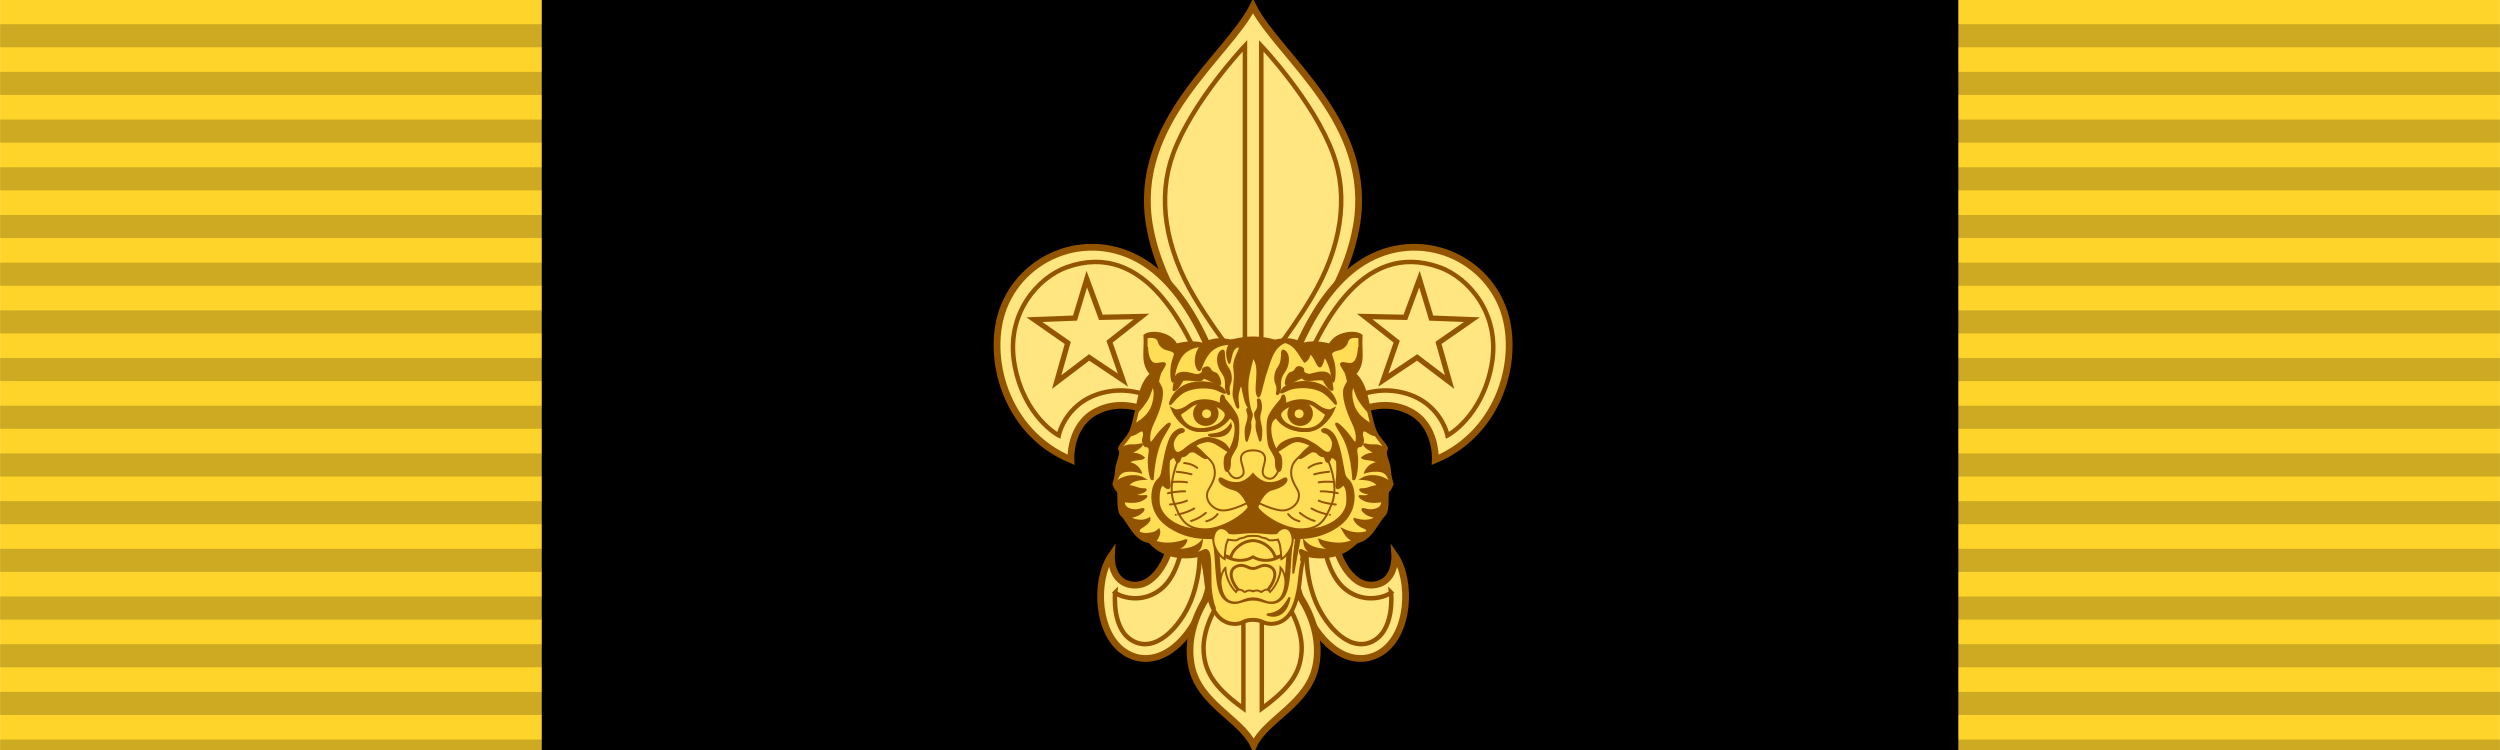 <?xml version="1.0" encoding="UTF-8" standalone="no"?>
<!-- Created with Inkscape (http://www.inkscape.org/) -->

<svg
   width="100"
   height="30"
   viewBox="0 0 26.458 7.938"
   version="1.1"
   id="svg8"
   inkscape:version="1.1.1 (3bf5ae0d25, 2021-09-20)"
   sodipodi:docname="The_Boy_Scout_Commendation_Medal_2nd_Class_(Thailand)_ribbon.svg"
   xmlns:inkscape="http://www.inkscape.org/namespaces/inkscape"
   xmlns:sodipodi="http://sodipodi.sourceforge.net/DTD/sodipodi-0.dtd"
   xmlns="http://www.w3.org/2000/svg"
   xmlns:svg="http://www.w3.org/2000/svg"
   xmlns:rdf="http://www.w3.org/1999/02/22-rdf-syntax-ns#"
   xmlns:cc="http://creativecommons.org/ns#"
   xmlns:dc="http://purl.org/dc/elements/1.1/">
  <defs
     id="defs2">
    <linearGradient
       id="linearGradient3114">
      <stop
         style="stop-color:#ffffff;stop-opacity:1"
         offset="0"
         id="stop3116" />
      <stop
         style="stop-color:#ffffff;stop-opacity:1"
         offset="0.615"
         id="stop3135" />
      <stop
         style="stop-color:#c8c8c8;stop-opacity:1"
         offset="1"
         id="stop3133" />
    </linearGradient>
    <pattern
       y="0"
       x="0"
       height="6"
       width="6"
       patternUnits="userSpaceOnUse"
       id="EMFhbasepattern" />
  </defs>
  <sodipodi:namedview
     id="base"
     pagecolor="#ffffff"
     bordercolor="#666666"
     borderopacity="1.0"
     inkscape:pageopacity="0.0"
     inkscape:pageshadow="2"
     inkscape:zoom="10.44"
     inkscape:cx="50"
     inkscape:cy="15.181992"
     inkscape:document-units="mm"
     inkscape:current-layer="g7401"
     showgrid="false"
     fit-margin-top="0"
     fit-margin-left="0"
     fit-margin-right="0"
     fit-margin-bottom="0"
     inkscape:window-width="1920"
     inkscape:window-height="1001"
     inkscape:window-x="-9"
     inkscape:window-y="-9"
     inkscape:window-maximized="1"
     units="px"
     inkscape:pagecheckerboard="0" />
  <g
     inkscape:label="Layer 1"
     inkscape:groupmode="layer"
     id="layer1"
     transform="translate(0,-289.062)">
    <rect
       style="opacity:1;fill:#ffd42a;fill-opacity:1;stroke:none;stroke-width:0.378;stroke-miterlimit:4;stroke-dasharray:none;stroke-opacity:1"
       id="rect815"
       width="26.458"
       height="7.938"
       x="0"
       y="289.062" />
    <rect
       style="opacity:1;fill:#000000;fill-opacity:1;stroke:none;stroke-width:0.284;stroke-miterlimit:4;stroke-dasharray:none;stroke-opacity:1"
       id="rect815-9-4"
       width="14.993"
       height="7.938"
       x="5.733"
       y="289.062" />
    <g
       style="display:inline"
       id="layer4"
       transform="matrix(0.265,0,0,0.265,1.839,286.204)">
      <g
         transform="translate(-0.064,-7.5)"
         id="g7112" />
    </g>
    <g
       id="g5929"
       transform="matrix(0.265,0,0,0.265,9.6911621e-7,289.184)"
       style="opacity:0.5">
      <path
         inkscape:connector-curvature="0"
         d="M 0,2.871 H 100"
         style="fill:none;fill-opacity:0.196;fill-rule:evenodd;stroke:#000000;stroke-width:0.922;stroke-linecap:butt;stroke-linejoin:miter;stroke-miterlimit:4;stroke-dasharray:none;stroke-opacity:0.392"
         id="path1327" />
      <path
         inkscape:connector-curvature="0"
         d="M 0,29.539 H 100"
         style="fill:none;fill-opacity:0.196;fill-rule:evenodd;stroke:#000000;stroke-width:0.922;stroke-linecap:butt;stroke-linejoin:miter;stroke-miterlimit:4;stroke-dasharray:none;stroke-opacity:0.392"
         id="path1329" />
      <path
         inkscape:connector-curvature="0"
         d="M 0,4.776 H 100"
         style="fill:none;fill-opacity:0.196;fill-rule:evenodd;stroke:#000000;stroke-width:0.922;stroke-linecap:butt;stroke-linejoin:miter;stroke-miterlimit:4;stroke-dasharray:none;stroke-opacity:0.392"
         id="path1331" />
      <path
         inkscape:connector-curvature="0"
         d="M 0,6.681 H 100"
         style="fill:none;fill-opacity:0.196;fill-rule:evenodd;stroke:#000000;stroke-width:0.922;stroke-linecap:butt;stroke-linejoin:miter;stroke-miterlimit:4;stroke-dasharray:none;stroke-opacity:0.392"
         id="path1333" />
      <path
         inkscape:connector-curvature="0"
         d="M 0,8.586 H 100"
         style="fill:none;fill-opacity:0.196;fill-rule:evenodd;stroke:#000000;stroke-width:0.922;stroke-linecap:butt;stroke-linejoin:miter;stroke-miterlimit:4;stroke-dasharray:none;stroke-opacity:0.392"
         id="path1335" />
      <path
         inkscape:connector-curvature="0"
         d="M 0,10.491 H 100"
         style="fill:none;fill-opacity:0.196;fill-rule:evenodd;stroke:#000000;stroke-width:0.922;stroke-linecap:butt;stroke-linejoin:miter;stroke-miterlimit:4;stroke-dasharray:none;stroke-opacity:0.392"
         id="path1337" />
      <path
         inkscape:connector-curvature="0"
         d="M 0,12.396 H 100"
         style="fill:none;fill-opacity:0.196;fill-rule:evenodd;stroke:#000000;stroke-width:0.922;stroke-linecap:butt;stroke-linejoin:miter;stroke-miterlimit:4;stroke-dasharray:none;stroke-opacity:0.392"
         id="path1339" />
      <path
         inkscape:connector-curvature="0"
         d="M 0,14.3 H 100"
         style="fill:none;fill-opacity:0.196;fill-rule:evenodd;stroke:#000000;stroke-width:0.922;stroke-linecap:butt;stroke-linejoin:miter;stroke-miterlimit:4;stroke-dasharray:none;stroke-opacity:0.392"
         id="path1341" />
      <path
         inkscape:connector-curvature="0"
         d="M 0,16.205 H 100"
         style="fill:none;fill-opacity:0.196;fill-rule:evenodd;stroke:#000000;stroke-width:0.922;stroke-linecap:butt;stroke-linejoin:miter;stroke-miterlimit:4;stroke-dasharray:none;stroke-opacity:0.392"
         id="path1343" />
      <path
         inkscape:connector-curvature="0"
         d="M 0,18.11 H 100"
         style="fill:none;fill-opacity:0.196;fill-rule:evenodd;stroke:#000000;stroke-width:0.922;stroke-linecap:butt;stroke-linejoin:miter;stroke-miterlimit:4;stroke-dasharray:none;stroke-opacity:0.392"
         id="path1345" />
      <path
         inkscape:connector-curvature="0"
         d="M 0,20.015 H 100"
         style="fill:none;fill-opacity:0.196;fill-rule:evenodd;stroke:#000000;stroke-width:0.922;stroke-linecap:butt;stroke-linejoin:miter;stroke-miterlimit:4;stroke-dasharray:none;stroke-opacity:0.392"
         id="path1347" />
      <path
         inkscape:connector-curvature="0"
         d="M 0,21.92 H 100"
         style="fill:none;fill-opacity:0.196;fill-rule:evenodd;stroke:#000000;stroke-width:0.922;stroke-linecap:butt;stroke-linejoin:miter;stroke-miterlimit:4;stroke-dasharray:none;stroke-opacity:0.392"
         id="path1349" />
      <path
         inkscape:connector-curvature="0"
         d="M 0,23.825 H 100"
         style="fill:none;fill-opacity:0.196;fill-rule:evenodd;stroke:#000000;stroke-width:0.922;stroke-linecap:butt;stroke-linejoin:miter;stroke-miterlimit:4;stroke-dasharray:none;stroke-opacity:0.392"
         id="path1351" />
      <path
         inkscape:connector-curvature="0"
         d="M 0,25.73 H 100"
         style="fill:none;fill-opacity:0.196;fill-rule:evenodd;stroke:#000000;stroke-width:0.922;stroke-linecap:butt;stroke-linejoin:miter;stroke-miterlimit:4;stroke-dasharray:none;stroke-opacity:0.392"
         id="path1353" />
      <path
         inkscape:connector-curvature="0"
         d="M 0,27.634 H 100"
         style="fill:none;fill-opacity:0.196;fill-rule:evenodd;stroke:#000000;stroke-width:0.922;stroke-linecap:butt;stroke-linejoin:miter;stroke-miterlimit:4;stroke-dasharray:none;stroke-opacity:0.392"
         id="path1355" />
      <path
         inkscape:connector-curvature="0"
         d="M 0,0.967 H 100"
         style="fill:none;fill-opacity:0.196;fill-rule:evenodd;stroke:#000000;stroke-width:0.922;stroke-linecap:butt;stroke-linejoin:miter;stroke-miterlimit:4;stroke-dasharray:none;stroke-opacity:0.392"
         id="path1331-1" />
    </g>
    <g
       id="g7401"
       transform="matrix(0.017,0,0,0.017,4.027,288.472)">
      <g
         transform="matrix(4.686,0,0,4.686,119.318,-305.714)"
         style="display:inline;stroke:#935400;stroke-opacity:1;fill:#ffe680"
         id="g3561">
        <g
           id="g3527"
           style="stroke:#935400;stroke-opacity:1;fill:#ffe680">
          <g
             id="g874"
             transform="translate(-2.3732507e-7,0.57)"
             style="stroke:#935400;stroke-opacity:1;fill:#ffe680">
            <path
               inkscape:connector-curvature="0"
               id="path832"
               d="m 90.449,72.909 c -3.34,6.64 -16.207,15.448 -13.721,29.288 1.662,9.249 8.196,16.511 13.721,24.243 5.525,-7.732 12.06,-14.994 13.721,-24.243 C 106.656,88.357 93.789,79.548 90.449,72.909 Z"
               style="fill:#ffe680;fill-opacity:1;stroke:#935400;stroke-width:0.9;stroke-linecap:butt;stroke-linejoin:miter;stroke-miterlimit:4;stroke-dasharray:none;stroke-opacity:1" />
            <path
               sodipodi:nodetypes="ccssc"
               inkscape:connector-curvature="0"
               id="path25"
               d="m 89.379,120.987 2e-6,-42.825 c 0,0 -6.953,7.322 -9.537,14.336 -2.126,5.771 -1.093,12.512 2.83,19.074 3.289,5.501 6.707,9.414 6.707,9.414 z"
               style="fill:#ffe680;stroke:#935400;stroke-width:0.6;stroke-linecap:butt;stroke-linejoin:miter;stroke-miterlimit:4;stroke-dasharray:none;stroke-opacity:1" />
            <path
               sodipodi:nodetypes="ccssc"
               inkscape:connector-curvature="0"
               id="path25-0"
               d="m 91.549,120.987 -2e-6,-42.825 c 0,0 6.953,7.322 9.537,14.336 2.126,5.771 1.093,12.512 -2.83,19.074 -3.289,5.501 -6.707,9.414 -6.707,9.414 z"
               style="fill:#ffe680;stroke:#935400;stroke-width:0.6;stroke-linecap:butt;stroke-linejoin:miter;stroke-miterlimit:4;stroke-dasharray:none;stroke-opacity:1" />
          </g>
          <g
             id="g893"
             transform="translate(81.676,0.426)"
             style="stroke:#935400;stroke-opacity:1;fill:#ffe680">
            <path
               sodipodi:nodetypes="csscscc"
               inkscape:connector-curvature="0"
               id="path887"
               d="m 6.073,128.603 c 0,0 -2.666,-14.315 -10.442,-20.536 -7.354,-5.884 -17.068,-2.525 -19.984,4.996 -2.445,6.308 0.085,16.548 8.933,20.239 0,0 -0.249,-4.587 3.394,-6.439 5.134,-2.61 10.529,2.001 11.66,3.22 1.131,1.218 6.439,-1.479 6.439,-1.479 z"
               style="fill:#ffe680;fill-opacity:1;stroke:#935400;stroke-width:0.9;stroke-linecap:butt;stroke-linejoin:miter;stroke-miterlimit:4;stroke-dasharray:none;stroke-opacity:1" />
            <path
               sodipodi:nodetypes="cscsscc"
               inkscape:connector-curvature="0"
               id="path889"
               d="m 0.615,128.593 c 0,0 -4.891,-5.367 -10.952,-4.369 -5.729,0.944 -6.707,5.845 -6.707,5.845 0,0 -4.539,-2.385 -5.845,-9.291 -1.292,-6.83 3.1,-11.685 6.891,-13.044 10.353,-3.712 16.565,7.643 20.305,19.689 z"
               style="fill:#ffe680;stroke:#935400;stroke-width:0.6;stroke-linecap:butt;stroke-linejoin:miter;stroke-miterlimit:4;stroke-dasharray:none;stroke-opacity:1" />
          </g>
          <g
             id="g893-1"
             transform="matrix(-1,0,0,1,99.252,0.426)"
             style="stroke:#935400;stroke-opacity:1;fill:#ffe680">
            <path
               sodipodi:nodetypes="csscscc"
               inkscape:connector-curvature="0"
               id="path887-9"
               d="m 6.073,128.603 c 0,0 -2.666,-14.315 -10.442,-20.536 -7.354,-5.884 -17.068,-2.525 -19.984,4.996 -2.445,6.308 0.085,16.548 8.933,20.239 0,0 -0.249,-4.587 3.394,-6.439 5.134,-2.61 10.529,2.001 11.66,3.22 1.131,1.218 6.439,-1.479 6.439,-1.479 z"
               style="fill:#ffe680;fill-opacity:1;stroke:#935400;stroke-width:0.9;stroke-linecap:butt;stroke-linejoin:miter;stroke-miterlimit:4;stroke-dasharray:none;stroke-opacity:1" />
            <path
               sodipodi:nodetypes="cscsscc"
               inkscape:connector-curvature="0"
               id="path889-4"
               d="m 0.615,128.593 c 0,0 -4.891,-5.367 -10.952,-4.369 -5.729,0.944 -6.707,5.845 -6.707,5.845 0,0 -4.539,-2.385 -5.845,-9.291 -1.292,-6.83 3.1,-11.685 6.891,-13.044 10.353,-3.712 16.565,7.643 20.305,19.689 z"
               style="fill:#ffe680;stroke:#935400;stroke-width:0.6;stroke-linecap:butt;stroke-linejoin:miter;stroke-miterlimit:4;stroke-dasharray:none;stroke-opacity:1" />
          </g>
          <g
             transform="matrix(-1,0,0,1,180.928,-2.8536e-4)"
             id="g957-7"
             style="stroke:#935400;stroke-opacity:1;fill:#ffe680">
            <path
               sodipodi:nodetypes="csscssc"
               inkscape:connector-curvature="0"
               id="path951-8"
               d="m 84.797,143.547 c 0,0 1.17,4.385 -1.092,9.824 -2.262,5.439 -6.436,8.108 -9.999,6.093 -4.085,-2.31 -4.357,-9.726 -2.066,-13.027 0,0 -0.243,3.724 2.933,3.941 3.176,0.218 4.982,-4.402 5.113,-6.316 0.131,-1.914 5.112,-0.515 5.112,-0.515 z"
               style="fill:#ffe680;fill-opacity:1;stroke:#935400;stroke-width:0.9;stroke-linecap:butt;stroke-linejoin:miter;stroke-miterlimit:4;stroke-dasharray:none;stroke-opacity:1" />
            <path
               sodipodi:nodetypes="cssccsc"
               inkscape:connector-curvature="0"
               id="path953-4"
               d="m 72.136,151.379 c 0,0 -0.566,5.177 2.654,6.57 3.22,1.392 6.51,-2.761 7.657,-6.135 1.436,-4.22 0.783,-7.744 0.783,-7.744 l -2.045,0.174 c 0,0 -0.435,4.742 -3.046,6.744 -2.61,2.001 -5.482,0.87 -6.004,0.392 z"
               style="fill:#ffe680;stroke:#935400;stroke-width:0.6;stroke-linecap:butt;stroke-linejoin:miter;stroke-miterlimit:4;stroke-dasharray:none;stroke-opacity:1" />
          </g>
          <g
             id="g957"
             style="stroke:#935400;stroke-opacity:1;fill:#ffe680">
            <path
               sodipodi:nodetypes="csscssc"
               inkscape:connector-curvature="0"
               id="path951"
               d="m 84.797,143.547 c 0,0 1.17,4.385 -1.092,9.824 -2.262,5.439 -6.436,8.108 -9.999,6.093 -4.085,-2.31 -4.357,-9.726 -2.066,-13.027 0,0 -0.243,3.724 2.933,3.941 3.176,0.218 4.982,-4.402 5.113,-6.316 0.131,-1.914 5.112,-0.515 5.112,-0.515 z"
               style="fill:#ffe680;fill-opacity:1;stroke:#935400;stroke-width:0.9;stroke-linecap:butt;stroke-linejoin:miter;stroke-miterlimit:4;stroke-dasharray:none;stroke-opacity:1" />
            <path
               sodipodi:nodetypes="cssccsc"
               inkscape:connector-curvature="0"
               id="path953"
               d="m 72.136,151.379 c 0,0 -0.566,5.177 2.654,6.57 3.22,1.392 6.51,-2.761 7.657,-6.135 1.436,-4.22 0.783,-7.744 0.783,-7.744 l -2.045,0.174 c 0,0 -0.435,4.742 -3.046,6.744 -2.61,2.001 -5.482,0.87 -6.004,0.392 z"
               style="fill:#ffe680;stroke:#935400;stroke-width:0.6;stroke-linecap:butt;stroke-linejoin:miter;stroke-miterlimit:4;stroke-dasharray:none;stroke-opacity:1" />
          </g>
          <g
             id="g949"
             transform="matrix(0.972,0,0,1.001,2.482,-0.302)"
             style="stroke:#935400;stroke-opacity:1;fill:#ffe680">
            <path
               id="path897"
               transform="scale(0.265)"
               d="m 341.854,552.066 c -22.699,12.873 -36.195,35.945 -32.094,56.279 3.88,19.237 25.806,26.749 32.094,39.998 6.288,-13.25 28.212,-20.761 32.092,-39.998 4.101,-20.335 -9.393,-43.407 -32.092,-56.279 z"
               style="fill:#ffe680;fill-opacity:1;stroke:#935400;stroke-width:3.449;stroke-linecap:butt;stroke-linejoin:miter;stroke-miterlimit:4;stroke-dasharray:none;stroke-opacity:1"
               inkscape:connector-curvature="0" />
            <path
               sodipodi:nodetypes="ccsc"
               inkscape:connector-curvature="0"
               id="path901"
               d="m 89.192,149.073 10e-7,17.838 c -4.343,-3.038 -5.279,-5.139 -5.44,-7.625 -0.197,-3.041 1.916,-7.289 5.44,-10.213 z"
               style="fill:#ffe680;stroke:#935400;stroke-width:0.608;stroke-linecap:butt;stroke-linejoin:miter;stroke-miterlimit:4;stroke-dasharray:none;stroke-opacity:1" />
            <path
               sodipodi:nodetypes="ccsc"
               inkscape:connector-curvature="0"
               id="path901-7"
               d="m 91.706,149.073 -10e-7,17.838 c 4.343,-3.038 5.279,-5.139 5.44,-7.625 0.197,-3.041 -1.916,-7.289 -5.44,-10.213 z"
               style="fill:#ffe680;stroke:#935400;stroke-width:0.608;stroke-linecap:butt;stroke-linejoin:miter;stroke-miterlimit:4;stroke-dasharray:none;stroke-opacity:1" />
          </g>
        </g>
        <g
           id="g3535"
           style="stroke:#935400;stroke-opacity:1;fill:#ffe680">
          <path
             sodipodi:type="star"
             style="opacity:1;vector-effect:none;fill:#ffe680;fill-opacity:1;stroke:#935400;stroke-width:0.817;stroke-linecap:round;stroke-linejoin:miter;stroke-miterlimit:4;stroke-dasharray:none;stroke-dashoffset:0;stroke-opacity:1"
             id="path895"
             sodipodi:sides="5"
             sodipodi:cx="69.43885"
             sodipodi:cy="117.83385"
             sodipodi:r1="8.7406797"
             sodipodi:r2="3.4088652"
             sodipodi:arg1="-0.17005862"
             sodipodi:arg2="0.45825991"
             inkscape:flatsided="false"
             inkscape:rounded="0"
             inkscape:randomized="0"
             inkscape:transform-center-x="0.33574891"
             inkscape:transform-center-y="-0.080392674"
             transform="matrix(0.844,-0.148,0.148,0.844,-7.461,28.044)"
             d="m 78.053,116.355 -5.557,2.987 1.012,6.228 -4.558,-4.362 -5.61,2.887 2.74,-5.683 -4.479,-4.444 6.252,0.85 2.842,-5.633 1.124,6.209 z" />
          <path
             sodipodi:type="star"
             style="opacity:1;vector-effect:none;fill:#ffe680;fill-opacity:1;stroke:#935400;stroke-width:0.817;stroke-linecap:round;stroke-linejoin:miter;stroke-miterlimit:4;stroke-dasharray:none;stroke-dashoffset:0;stroke-opacity:1"
             id="path895-4"
             sodipodi:sides="5"
             sodipodi:cx="69.43885"
             sodipodi:cy="117.83385"
             sodipodi:r1="8.7406797"
             sodipodi:r2="3.4088652"
             sodipodi:arg1="-0.17005862"
             sodipodi:arg2="0.45825991"
             inkscape:flatsided="false"
             inkscape:rounded="0"
             inkscape:randomized="0"
             inkscape:transform-center-x="-0.33575205"
             inkscape:transform-center-y="-0.080392674"
             transform="matrix(-0.844,-0.148,-0.148,0.844,188.39,28.044)"
             d="m 78.053,116.355 -5.557,2.987 1.012,6.228 -4.558,-4.362 -5.61,2.887 2.74,-5.683 -4.479,-4.444 6.252,0.85 2.842,-5.633 1.124,6.209 z" />
        </g>
      </g>
      <g
         transform="matrix(4.686,0,0,4.686,119.318,-305.714)"
         style="display:inline;stroke:#935400;stroke-opacity:1;fill:#ffdd55"
         id="g6865">
        <path
           sodipodi:nodetypes="sccssscscccsssscccscsssccccccccs"
           d="m 77.308,116.989 c -0.475,-0.001 -0.891,0.096 -1.145,0.275 0.133,2.098 -0.48,3.655 0.899,5.083 -1.833,1.511 -1.73,4.618 -2.695,7.397 -0.45,1.295 -1.887,2.269 -1.527,2.678 0.359,0.408 -0.449,1.906 -0.449,2.678 0,0.771 -0.359,1.861 -0.359,1.861 0,0 0.269,0.68 0.539,0.862 0.27,0.182 -0.089,2.405 0.45,3.131 0.97,0.812 1.782,3.428 3.728,3.585 1.509,1.808 4.153,2.441 6.783,1.77 0.839,1.982 0.432,4.171 1.411,6.748 1.067,2.81 3.367,2.688 4.153,2.248 0.724,-0.405 1.906,-0.415 2.707,0 0.799,0.414 3.086,0.562 4.153,-2.248 0.979,-2.577 0.572,-4.766 1.411,-6.748 2.63,0.671 5.274,0.038 6.783,-1.77 1.946,-0.157 2.759,-2.773 3.728,-3.585 0.539,-0.726 0.18,-2.95 0.449,-3.131 0.27,-0.182 0.539,-0.862 0.539,-0.862 0,0 -0.359,-1.09 -0.359,-1.861 0,-0.771 -0.809,-2.269 -0.449,-2.678 0.359,-0.408 -1.078,-1.383 -1.527,-2.678 -0.966,-2.779 -0.862,-5.886 -2.695,-7.397 1.379,-1.428 0.765,-2.984 0.898,-5.083 -0.814,-0.574 -3.283,-0.302 -4.043,1.316 0,0 -1.925,-0.619 -3.539,-0.13 -1.581,-0.733 -2.298,-0.697 -3.81,-0.423 -2.031,-0.55 -3.642,-0.55 -5.786,0 -1.512,-0.274 -2.229,-0.309 -3.811,0.423 -1.614,-0.489 -3.538,0.13 -3.538,0.13 -0.522,-1.112 -1.853,-1.588 -2.898,-1.591 z"
           style="display:inline;fill:#ffdd55;fill-opacity:1;stroke:#935400;stroke-width:0.527;stroke-linecap:butt;stroke-linejoin:miter;stroke-miterlimit:4;stroke-dasharray:none;stroke-opacity:1"
           id="path16614-4" />
        <path
           d="m 90.448,143.41 -3.122,0.068 c 0,0 -1.6,-0.1 -1.915,0.763 0.535,2.97 0.159,6.578 1.34,7.764 1.182,1.185 2.299,0.038 3.696,0.087 1.397,-0.049 2.514,1.099 3.696,-0.087 1.182,-1.185 0.806,-4.794 1.341,-7.764 -0.314,-0.862 -1.915,-0.763 -1.915,-0.763 z"
           style="display:inline;fill:#ffdd55;fill-opacity:1;stroke:#935400;stroke-width:0.696;stroke-linecap:butt;stroke-linejoin:miter;stroke-miterlimit:4;stroke-dasharray:none;stroke-opacity:1"
           id="path17488-9" />
        <path
           sodipodi:nodetypes="sssssccsss"
           d="m 92.056,147.758 c -0.699,-0.008 -1.014,0.417 -1.608,0.417 -0.594,0 -0.909,-0.425 -1.608,-0.417 -0.161,0.002 -0.342,0.036 -0.548,0.121 -1.101,0.454 -0.876,1.747 0.023,2.927 0.898,1.179 2.131,0.414 2.133,0.413 h 5.24e-4 c 0.002,0.001 1.236,0.766 2.134,-0.413 0.898,-1.18 1.123,-2.473 0.023,-2.927 -0.206,-0.085 -0.387,-0.12 -0.548,-0.122 z"
           style="display:inline;fill:#ffdd55;fill-opacity:1;stroke:#935400;stroke-width:0.395;stroke-linecap:butt;stroke-linejoin:miter;stroke-miterlimit:4;stroke-dasharray:none;stroke-opacity:1"
           id="path17490-0" />
        <path
           sodipodi:nodetypes="cssscsccsscssccscsssc"
           d="m 90.449,132.486 c 0,0 -1.384,-0.083 -1.58,0.877 -0.196,0.959 0.992,2.163 -0.187,2.725 -1.179,0.562 -1.843,-1.369 -1.843,-1.865 0,-0.496 0.491,-1.555 0.491,-1.555 0,0 -0.818,-0.86 -1.637,-1.224 -0.818,-0.364 -1.768,-0.529 -3.3,0.621 -1.14,0.687 -0.53,1.628 -0.53,1.628 0,0 3.601,0.496 2.292,2.117 -1.31,1.621 -0.818,4.498 0.818,4.928 1.637,0.43 5.476,-0.364 5.476,-0.364 0,0 3.839,0.794 5.476,0.364 1.637,-0.43 2.128,-3.308 0.818,-4.928 -1.31,-1.621 2.292,-2.117 2.292,-2.117 0,0 0.61,-0.942 -0.53,-1.628 -1.533,-1.15 -2.482,-0.985 -3.3,-0.621 -0.818,0.364 -1.637,1.224 -1.637,1.224 0,0 0.491,1.058 0.491,1.555 0,0.496 -0.595,2.498 -1.774,1.935 -1.179,-0.562 -0.06,-1.836 -0.256,-2.795 -0.196,-0.959 -1.579,-0.877 -1.579,-0.877 z"
           style="display:inline;fill:#ffdd55;fill-opacity:1;stroke:#935400;stroke-width:0.263px;stroke-linecap:butt;stroke-linejoin:miter;stroke-opacity:1"
           id="path18244-4" />
        <path
           d="m 82.392,132.065 c 0,0 -0.434,0.635 -1.348,0.768 -0.914,0.134 -1.571,0.165 -1.801,0.331 -0.229,0.165 -0.458,2.778 -0.818,3.076 -0.36,0.298 -1.211,1.621 -0.917,3.605 0.295,1.985 3.102,3.446 5.556,3.703 2.454,0.257 5.88,-1.076 6.644,-1.988 0.764,-0.912 0.74,-2.479 0.74,-2.479 0,0 -3.032,1.708 -4.421,1.333 -1.389,-0.374 -2.06,-1.708 -1.481,-2.713 0.579,-1.006 1.088,-1.871 0.695,-3.134 -0.394,-1.263 -2.848,-2.502 -2.848,-2.502 z m 8.056,7.016 c 0,0 -0.024,1.567 0.74,2.479 0.764,0.912 4.19,2.245 6.644,1.988 2.454,-0.257 5.261,-1.718 5.556,-3.703 0.295,-1.985 -0.557,-3.308 -0.917,-3.605 -0.36,-0.298 -0.589,-2.911 -0.818,-3.076 -0.229,-0.165 -0.886,-0.197 -1.801,-0.331 -0.914,-0.134 -1.349,-0.768 -1.349,-0.768 0,0 -2.454,1.239 -2.847,2.502 -0.394,1.263 0.116,2.128 0.695,3.134 0.579,1.006 -0.093,2.339 -1.482,2.713 -1.389,0.374 -4.421,-1.333 -4.421,-1.333 z"
           style="display:inline;fill:#ffdd55;fill-opacity:1;stroke:#935400;stroke-width:0.263px;stroke-linecap:butt;stroke-linejoin:miter;stroke-opacity:1"
           id="path18225-0" />
        <path
           sodipodi:nodetypes="scscscs"
           d="m 90.448,144.475 c -1.248,0 -2.652,0.991 -2.956,2.245 0,0 -0.968,-0.331 -0.839,-0.249 1.116,0.711 2.582,0.898 3.795,0.164 1.212,0.733 2.679,0.547 3.795,-0.164 0.129,-0.082 -0.839,0.249 -0.839,0.249 -0.304,-1.254 -1.708,-2.245 -2.956,-2.245 z"
           style="display:inline;fill:#ffdd55;fill-opacity:1;stroke:#935400;stroke-width:0.395;stroke-linecap:butt;stroke-linejoin:miter;stroke-miterlimit:4;stroke-dasharray:none;stroke-opacity:1"
           id="path17509-6" />
        <path
           id="path5970-5"
           style="display:inline;fill:#ffdd55;stroke:#935400;stroke-width:0.255px;stroke-linecap:butt;stroke-linejoin:miter;stroke-opacity:1"
           d="m 86.783,148.068 c 0,0 -0.793,0.884 -0.625,2.295 0.168,1.411 0.764,2.268 1.741,2.337 0.977,0.068 1.401,-0.558 2.55,-0.558 1.149,0 1.573,0.626 2.55,0.558 0.977,-0.068 1.573,-0.925 1.741,-2.337 0.168,-1.411 -0.625,-2.295 -0.625,-2.295 0.02,1.161 -0.697,2.544 -1.397,3.225 -0.303,-0.547 -0.782,-0.254 -1.173,0.012 -0.433,-0.268 -0.706,-0.258 -1.096,-0.085 -0.39,-0.173 -0.663,-0.182 -1.096,0.085 -0.391,-0.266 -0.87,-0.559 -1.172,-0.012 -0.699,-0.681 -1.417,-2.064 -1.397,-3.225 z"
           sodipodi:nodetypes="csssssccccccc" />
        <g
           id="g5187"
           transform="matrix(1.004,0,0,1,-0.302,0)"
           style="stroke:#935400;stroke-opacity:1;fill:#ffdd55">
          <path
             sodipodi:nodetypes="csscsccscc"
             id="path5108"
             d="m 80.635,133.418 c 0,0 -1.707,3.531 -0.678,6.104 1.029,2.572 1.729,3.491 4.63,3.488 2.749,-0.003 -2.361,0.722 -2.361,0.722 0,0 -3.531,-1.052 -4.443,-3.391 -0.912,-2.339 0.842,-3.859 0.842,-3.859 l 0.514,-3.204 c 0,0 0.444,-0.444 0.655,-0.281 0.21,0.164 0.842,0.421 0.842,0.421 z"
             style="fill:#ffdd55;fill-opacity:1;stroke:#935400;stroke-width:0.265px;stroke-linecap:butt;stroke-linejoin:miter;stroke-opacity:1" />
          <path
             style="display:inline;fill:#ffdd55;fill-opacity:1;stroke:#935400;stroke-width:0.265px;stroke-linecap:butt;stroke-linejoin:miter;stroke-opacity:1"
             d="m 100.159,133.418 c 0,0 1.707,3.531 0.678,6.104 -1.029,2.572 -1.729,3.491 -4.63,3.488 -2.749,-0.003 2.361,0.722 2.361,0.722 0,0 3.531,-1.052 4.443,-3.391 0.912,-2.339 -0.842,-3.859 -0.842,-3.859 l -0.514,-3.204 c 0,0 -0.444,-0.444 -0.655,-0.281 -0.21,0.164 -0.842,0.421 -0.842,0.421 z"
             id="path5108-4"
             sodipodi:nodetypes="csscsccscc" />
        </g>
        <path
           d="m 80.959,129.646 c -0.229,-0.005 -0.574,0.12 -1.005,0.527 -0.985,0.931 -1.397,4.461 -1.62,5.391 -0.222,0.931 -0.704,0.648 -1.08,1.829 -0.311,0.978 -0.536,3.573 2.128,5.295 3.528,2.281 7.255,1.35 11.065,0.721 3.811,0.629 7.537,1.559 11.065,-0.721 2.664,-1.722 2.439,-4.316 2.128,-5.295 -0.375,-1.181 -0.858,-0.898 -1.08,-1.829 -0.222,-0.931 -0.635,-4.461 -1.62,-5.391 -0.985,-0.931 -1.524,-0.385 -1.238,-0.193 0.286,0.193 0.858,-0.032 1.429,1.509 0.572,1.54 0.613,3.774 0.411,5.226 -0.202,1.452 0.651,0.499 0.831,0.363 0.18,-0.136 0.695,0.379 0.6,2.272 -0.095,1.893 -2.446,3.754 -5.813,3.69 -3.367,-0.064 -6.226,-2.695 -6.13,-3.048 0.095,-0.353 0.816,-2.041 1.906,-2.311 1.429,-0.353 2.128,-1.059 1.938,-1.412 -0.191,-0.353 -0.795,0.674 -2.446,0.545 -1.113,-0.086 -1.981,-1.187 -1.981,-1.187 0,0 -0.869,1.101 -1.981,1.187 -1.652,0.128 -2.255,-0.898 -2.446,-0.545 -0.191,0.353 0.508,1.059 1.938,1.412 1.09,0.269 1.81,1.958 1.906,2.311 0.095,0.353 -2.763,2.984 -6.13,3.048 -3.367,0.064 -5.718,-1.797 -5.813,-3.69 -0.095,-1.893 0.421,-2.409 0.601,-2.272 0.18,0.136 1.033,1.089 0.831,-0.363 -0.202,-1.452 -0.16,-3.686 0.411,-5.226 0.572,-1.54 1.143,-1.316 1.429,-1.509 0.161,-0.108 0.06,-0.328 -0.234,-0.334 z"
           style="display:inline;fill:#935400;fill-opacity:1;stroke:#935400;stroke-width:0.263px;stroke-linecap:butt;stroke-linejoin:miter;stroke-opacity:1"
           id="path17569-4" />
        <path
           id="path6024-6"
           style="display:inline;fill:#ffdd55;stroke:#935400;stroke-width:0.263px;stroke-linecap:butt;stroke-linejoin:miter;stroke-opacity:1"
           d="m 86.239,142.814 c -0.243,-2.7e-4 -0.478,0.097 -0.665,0.324 -0.405,0.491 -0.539,1.339 -0.202,2.156 0.495,1.199 1.303,1.634 1.303,1.634 0,0 0.089,-1.793 0.292,-2.178 0.202,-0.386 0.203,-0.408 0.203,-0.408 0,0 1.078,0.227 1.28,0 0.202,-0.227 0.764,-0.204 1.011,-0.363 0.247,-0.159 0.988,-0.136 0.988,-0.136 0,0 0.741,-0.022 0.988,0.136 0.247,0.159 0.809,0.136 1.011,0.363 0.202,0.227 1.28,0 1.28,0 0,0 -8e-5,0.022 0.202,0.408 0.202,0.386 0.292,2.178 0.292,2.178 0,0 0.808,-0.435 1.303,-1.634 0.337,-0.817 0.203,-1.664 -0.202,-2.156 -0.498,-0.605 -1.342,-0.287 -1.752,0.341 -1.044,0.116 -1.945,-0.144 -3.122,-0.114 -1.177,-0.03 -2.078,0.23 -3.122,0.114 -0.256,-0.392 -0.682,-0.663 -1.087,-0.664 z" />
        <path
           sodipodi:nodetypes="cssssssssc"
           id="path17612-2"
           d="m 86.791,125.843 c 0,0 1.334,1.478 1.588,2.358 0.254,0.88 0.095,3.364 -0.191,3.898 -0.286,0.534 -0.794,1.195 -0.794,1.729 0,0.534 0,1.258 -0.381,1.383 -0.381,0.126 -0.469,-1.729 -0.127,-2.106 1.102,-1.218 1.774,-4.088 0.731,-4.857 -0.622,-0.459 -0.414,-1.315 -1.239,-1.556 -0.355,-0.104 -0.222,-1.635 0.032,-1.509 0.254,0.126 0.095,0.314 0.381,0.66 z"
           style="display:inline;fill:#935400;fill-opacity:1;stroke:#935400;stroke-width:0.261px;stroke-linecap:butt;stroke-linejoin:miter;stroke-opacity:1" />
        <path
           style="display:inline;fill:#935400;fill-opacity:1;stroke:#935400;stroke-width:0.261px;stroke-linecap:butt;stroke-linejoin:miter;stroke-opacity:1"
           d="m 94.095,125.844 c 0,0 -1.334,1.478 -1.588,2.358 -0.254,0.88 -0.095,3.364 0.191,3.898 0.286,0.534 0.794,1.195 0.794,1.729 0,0.534 0,1.258 0.381,1.383 0.381,0.126 0.469,-1.729 0.127,-2.106 -1.102,-1.218 -1.774,-4.088 -0.731,-4.857 0.622,-0.459 0.414,-1.315 1.239,-1.556 0.355,-0.104 0.222,-1.635 -0.032,-1.509 -0.254,0.126 -0.095,0.314 -0.381,0.66 z"
           id="path17612-5-1"
           sodipodi:nodetypes="cssssssssc" />
        <path
           sodipodi:nodetypes="cscsc"
           id="path17629-9"
           d="m 87.454,127.649 c 0,0 -0.779,1.94 -3.541,2.119 -2.762,0.179 -3.968,-2.541 -3.968,-2.541 0,0 0.712,0.391 2.229,-0.733 1.518,-1.123 4.332,-0.385 5.28,1.156 z"
           style="display:inline;fill:#ffdd55;stroke:#935400;stroke-width:0.525;stroke-linecap:butt;stroke-linejoin:miter;stroke-miterlimit:4;stroke-dasharray:none;stroke-opacity:1" />
        <path
           style="display:inline;fill:#ffdd55;stroke:#935400;stroke-width:0.525;stroke-linecap:butt;stroke-linejoin:miter;stroke-miterlimit:4;stroke-dasharray:none;stroke-opacity:1"
           d="m 86.964,127.697 c 0.027,0.571 -0.637,1.827 -3.051,2.07 -2.754,0.277 -3.352,-2.14 -3.352,-2.14 0,0 0.095,-0.011 1.613,-1.134 1.518,-1.123 4.74,0.142 4.79,1.204 z"
           id="path17629-3-80"
           sodipodi:nodetypes="sscss" />
        <path
           sodipodi:nodetypes="csscsssscsscsssscc"
           id="path17668-7"
           d="m 79.757,131.202 c 0,0 -0.045,1.293 0.494,1.566 0.539,0.272 1.37,-0.681 1.707,-0.885 0.337,-0.204 1.597,-1.11 2.563,-1.042 0.966,0.068 1.974,0.566 2.311,0.951 0.337,0.386 0.562,0.817 0.449,0.84 -0.112,0.023 -0.562,-0.318 -1.011,-0.59 -0.449,-0.272 -1.285,-0.974 -2.179,-0.749 -2.146,0.542 -1.148,0.581 -0.337,1.498 0.449,0.545 0.674,0.703 0.404,0.726 -0.27,0.023 -1.37,-0.908 -1.64,-0.908 -0.27,0 -0.562,0.091 -0.562,0.091 0,0 -0.449,0.567 -0.876,0.567 -0.427,0 -0.225,0.635 -0.562,0.749 -0.337,0.113 -0.314,-0.749 -0.651,-0.635 -0.337,0.113 -0.786,0.59 -0.809,0.84 -0.022,0.25 0.067,-2.451 0.696,-3.018 z"
           style="display:inline;fill:#935400;fill-opacity:1;stroke:#935400;stroke-width:0.263px;stroke-linecap:butt;stroke-linejoin:miter;stroke-opacity:1" />
        <path
           id="path17819-8-3-2"
           style="display:inline;fill:#935400;fill-opacity:1;stroke:#935400;stroke-width:0.263px;stroke-linecap:butt;stroke-linejoin:miter;stroke-opacity:1"
           d="m 104.523,118.921 c 0.602,1.403 -0.688,3.426 -0.688,3.426 0,0 0.959,1.313 1.309,2.051 0.349,0.738 0.508,2.824 0.508,2.824 0,0 -1.016,-1.091 -1.366,-1.958 -0.349,-0.866 -0.508,-1.444 -0.508,-1.444 0,0 -0.572,0.738 -0.032,2.567 0.54,1.829 2.477,2.664 2.477,2.664 l 0.635,1.444 c 0,0 -0.476,0.032 -1.207,-0.481 -0.731,-0.513 -0.826,0.224 -0.635,0.834 0.191,0.61 -0.222,1.123 -0.349,1.091 -0.127,-0.032 -0.667,-0.032 -0.445,1.059 0.222,1.091 -0.095,3.53 -0.445,3.338 0,0 -0.032,-0.321 -0.127,-1.316 -0.095,-0.995 -0.508,-3.112 -1.207,-4.332 -0.699,-1.219 -1.175,-1.862 -0.857,-1.765 0.318,0.096 1.207,1.059 1.524,1.477 0.318,0.417 0.762,1.091 0.921,1.123 0.159,0.032 0.508,-0.995 -0.318,-2.696 -0.826,-1.701 -1.461,-3.786 -1.048,-4.717 0.116,-0.263 0.261,-0.514 0.407,-0.745 -0.111,-0.462 -0.186,-0.959 -0.356,-1.286 -0.208,-0.398 -0.694,-1.052 -0.556,-1.123 0.529,-0.383 2.115,1.161 2.361,-2.035 z"
           sodipodi:nodetypes="ccscscsccsssscsscsssscccc" />
        <path
           style="display:inline;fill:#935400;fill-opacity:1;stroke:#935400;stroke-width:0.263px;stroke-linecap:butt;stroke-linejoin:miter;stroke-opacity:1"
           d="m 101.094,131.203 c 0,0 0.045,1.293 -0.494,1.566 -0.539,0.272 -1.37,-0.681 -1.707,-0.885 -0.337,-0.204 -1.597,-1.11 -2.563,-1.042 -0.966,0.068 -1.974,0.566 -2.311,0.951 -0.337,0.386 -0.562,0.817 -0.449,0.84 0.112,0.023 0.562,-0.318 1.011,-0.59 0.449,-0.272 1.285,-0.974 2.179,-0.749 2.146,0.542 1.148,0.581 0.337,1.498 -0.449,0.545 -0.674,0.703 -0.404,0.726 0.27,0.023 1.37,-0.908 1.64,-0.908 0.27,0 0.562,0.091 0.562,0.091 0,0 0.449,0.567 0.876,0.567 0.427,0 0.225,0.635 0.562,0.749 0.337,0.113 0.314,-0.749 0.651,-0.635 0.337,0.113 0.786,0.59 0.809,0.84 0.022,0.25 -0.067,-2.451 -0.696,-3.018 z"
           id="path17668-8-3"
           sodipodi:nodetypes="csscsssscsscsssscc" />
        <path
           sodipodi:nodetypes="cssccc"
           id="path17817-9"
           d="m 87.438,129.115 c 0,0 -0.539,0.862 -1.685,1.135 -0.703,0.167 -1.258,0.113 -1.145,0.227 0.112,0.113 1.258,0.272 2.021,-0.068 0.764,-0.34 1.101,-1.475 0.809,-1.293 z"
           style="display:inline;fill:#935400;fill-opacity:1;stroke:#935400;stroke-width:0.263px;stroke-linecap:butt;stroke-linejoin:miter;stroke-opacity:1" />
        <ellipse
           ry="1.474"
           rx="1.517"
           cy="127.588"
           cx="84.18"
           id="path17947-4"
           style="display:inline;fill:#935400;fill-opacity:1;stroke:#935400;stroke-width:0.356;stroke-linecap:round;stroke-linejoin:round;stroke-miterlimit:4;stroke-dasharray:none;stroke-opacity:1" />
        <ellipse
           style="display:inline;fill:#ffdd55;fill-opacity:1;stroke:#935400;stroke-width:0.158;stroke-linecap:round;stroke-linejoin:round;stroke-miterlimit:4;stroke-dasharray:none;stroke-opacity:1"
           id="path17947-0-4"
           cx="84.288"
           cy="127.621"
           rx="0.675"
           ry="0.656" />
        <path
           style="display:inline;fill:#ffdd55;stroke:#935400;stroke-width:0.525;stroke-linecap:butt;stroke-linejoin:miter;stroke-miterlimit:4;stroke-dasharray:none;stroke-opacity:1"
           d="m 93.439,127.649 c 0,0 0.779,1.94 3.541,2.119 2.762,0.179 3.968,-2.541 3.968,-2.541 0,0 -0.712,0.391 -2.229,-0.733 -1.518,-1.123 -4.332,-0.385 -5.28,1.156 z"
           id="path17629-5-7"
           sodipodi:nodetypes="cscsc" />
        <path
           sodipodi:nodetypes="sscss"
           id="path17629-3-8-9"
           d="m 93.929,127.697 c -0.027,0.571 0.637,1.827 3.051,2.07 2.754,0.277 3.352,-2.14 3.352,-2.14 0,0 -0.095,-0.011 -1.613,-1.134 -1.518,-1.123 -4.74,0.142 -4.79,1.204 z"
           style="display:inline;fill:#ffdd55;stroke:#935400;stroke-width:0.525;stroke-linecap:butt;stroke-linejoin:miter;stroke-miterlimit:4;stroke-dasharray:none;stroke-opacity:1" />
        <ellipse
           transform="scale(-1,1)"
           style="display:inline;fill:#935400;fill-opacity:1;stroke:#935400;stroke-width:0.356;stroke-linecap:round;stroke-linejoin:round;stroke-miterlimit:4;stroke-dasharray:none;stroke-opacity:1"
           id="path17947-7-9"
           cx="-96.713"
           cy="127.588"
           rx="1.517"
           ry="1.474" />
        <path
           sodipodi:nodetypes="cssssssc"
           id="path17999-44"
           d="m 93.792,124.979 c 0,0 0.277,-0.425 0.255,-1.099 -0.031,-0.953 0.163,-1.309 0.509,-1.801 0.625,-0.889 0.602,-1.848 0.44,-2.292 -0.162,-0.444 -0.625,-0.772 -0.671,-0.398 -0.046,0.374 0.023,1.427 -0.463,2.058 -0.486,0.631 -0.585,1.603 -0.324,2.165 0.412,0.887 -0.178,1.587 0.255,1.366 z"
           style="display:inline;fill:#935400;fill-opacity:1;stroke:#935400;stroke-width:0.263px;stroke-linecap:butt;stroke-linejoin:miter;stroke-opacity:1" />
        <path
           sodipodi:nodetypes="csssssc"
           id="path18001-7"
           d="m 94.173,124.711 c 0,0 0.299,-0.948 2.177,-1.24 1.702,-0.265 3.116,0.179 3.896,0.843 0.901,0.767 1.211,1.637 1.228,1.951 0.016,0.314 -0.704,-0.91 -1.686,-1.521 -0.858,-0.535 -2.423,-0.843 -3.978,-0.546 -0.88,0.169 -1.752,0.86 -1.637,0.513 z"
           style="display:inline;fill:#935400;fill-opacity:1;stroke:#935400;stroke-width:0.263px;stroke-linecap:butt;stroke-linejoin:miter;stroke-opacity:1" />
        <path
           sodipodi:nodetypes="ccssssscssc"
           id="path18003-5"
           d="m 96.412,121.439 c -0.36,0.132 -0.213,0.579 -0.933,0.761 -0.409,0.066 -0.835,1.356 -0.622,1.505 0.213,0.149 2.175,-1.208 2.259,-0.827 0.131,0.595 2.521,-0.099 2.734,0.281 0.213,0.38 0.491,0.91 0.917,1.207 0.426,0.298 0.183,-0.166 0.115,-0.992 -0.066,-0.794 -0.36,-1.224 -1.195,-1.24 -0.835,-0.017 -1.424,0.347 -1.866,0.298 -0.442,-0.05 -0.802,-0.347 -0.704,-0.595 0.098,-0.248 -0.458,-0.496 -0.704,-0.397 z"
           style="display:inline;fill:#935400;fill-opacity:1;stroke:#935400;stroke-width:0.263px;stroke-linecap:butt;stroke-linejoin:miter;stroke-opacity:1" />
        <path
           style="display:inline;fill:#935400;fill-opacity:1;stroke:#935400;stroke-width:0.263px;stroke-linecap:butt;stroke-linejoin:miter;stroke-opacity:1"
           d="m 87.108,124.979 c 0,0 -0.277,-0.425 -0.255,-1.099 0.031,-0.953 -0.163,-1.309 -0.509,-1.801 -0.625,-0.889 -0.602,-1.848 -0.44,-2.292 0.162,-0.444 0.625,-0.772 0.671,-0.398 0.046,0.374 -0.023,1.427 0.463,2.058 0.486,0.631 0.585,1.603 0.324,2.165 -0.412,0.887 0.178,1.587 -0.255,1.366 z"
           id="path17999-4-0"
           sodipodi:nodetypes="cssssssc" />
        <path
           style="display:inline;fill:#935400;fill-opacity:1;stroke:#935400;stroke-width:0.263px;stroke-linecap:butt;stroke-linejoin:miter;stroke-opacity:1"
           d="m 86.728,124.752 c 0,0 -0.299,-0.948 -2.177,-1.24 -1.702,-0.265 -3.116,0.179 -3.896,0.843 -0.901,0.767 -1.211,1.637 -1.228,1.951 -0.016,0.314 0.704,-0.91 1.686,-1.521 0.858,-0.535 2.423,-0.843 3.978,-0.546 0.88,0.169 1.752,0.86 1.637,0.513 z"
           id="path18001-1-7"
           sodipodi:nodetypes="csssssc" />
        <path
           style="display:inline;fill:#935400;fill-opacity:1;stroke:#935400;stroke-width:0.263px;stroke-linecap:butt;stroke-linejoin:miter;stroke-opacity:1"
           d="m 84.488,121.48 c 0.36,0.132 0.213,0.579 0.933,0.761 0.409,0.066 0.835,1.356 0.622,1.505 -0.213,0.149 -2.175,-1.208 -2.259,-0.827 -0.131,0.595 -2.521,-0.099 -2.734,0.281 -0.213,0.38 -0.491,0.91 -0.917,1.207 -0.426,0.298 -0.183,-0.166 -0.115,-0.992 0.065,-0.794 0.36,-1.224 1.195,-1.24 0.835,-0.017 1.424,0.347 1.866,0.298 0.442,-0.05 0.802,-0.347 0.704,-0.595 -0.098,-0.248 0.458,-0.496 0.704,-0.397 z"
           id="path18003-3-8"
           sodipodi:nodetypes="ccssssscssc" />
        <path
           sodipodi:nodetypes="ccssssssccscccccscc"
           id="path18036-6"
           d="m 87.555,118.026 c -0.767,1.192 -0.599,1.848 -0.278,2.836 0.116,0.093 0.208,-1.123 0.532,-1.684 0.324,-0.561 0.88,-0.631 0.88,-0.281 0,0.351 -0.931,1.704 -0.718,2.783 0.255,1.286 -0.255,3.111 -0.069,3.695 0.185,0.585 0.347,1.286 0.532,1.427 0.185,0.14 -0.069,-0.819 -0.046,-1.45 0.023,-0.631 0.463,-1.801 0.463,-1.801 0.44,1.075 0.375,2.617 1.204,3.44 0,0 -0.417,-1.475 -0.347,-3.346 0.045,-1.217 0.74,-3.578 0.74,-3.578 1.238,1.439 0.02,4.328 0.695,5.239 0.232,0.234 0.463,-1.357 0.903,-2.807 0.629,-1.723 0.935,-3.886 2.871,-4.49 l -1.576,0.017 c 0,0 -1.713,-0.508 -2.893,-0.368 -1.18,0.14 -2.893,0.368 -2.893,0.368 z"
           style="display:inline;fill:#935400;fill-opacity:1;stroke:#935400;stroke-width:0.263px;stroke-linecap:butt;stroke-linejoin:miter;stroke-opacity:1" />
        <path
           id="path18038-1"
           d="m 91.078,125.789 c 0,0 0.237,1.009 -0.196,1.488 -0.434,0.48 0.164,1.042 0.049,1.703 -0.115,0.662 0.344,1.819 0.442,2.166 0.098,0.347 0.246,-1.058 0.147,-1.687 -0.098,-0.628 -0.393,-1.24 -0.115,-2.034 0.278,-0.794 -0.033,-2.084 -0.327,-1.637 z"
           style="display:inline;fill:#935400;fill-opacity:1;stroke:#935400;stroke-width:0.263px;stroke-linecap:butt;stroke-linejoin:miter;stroke-opacity:1" />
        <path
           sodipodi:nodetypes="cssssc"
           style="display:inline;fill:#935400;fill-opacity:1;stroke:#935400;stroke-width:0.261px;stroke-linecap:butt;stroke-linejoin:miter;stroke-opacity:1"
           d="m 90.139,127.356 c 0.434,0.473 -0.164,1.027 -0.049,1.679 0.115,0.652 -0.344,1.793 -0.442,2.135 -0.098,0.342 -0.246,-1.043 -0.147,-1.663 0.098,-0.619 0.507,-1.244 0.262,-2.038 -0.279,-0.903 0.179,-0.35 0.376,-0.114 z"
           id="path18038-0-2" />
        <path
           sodipodi:nodetypes="csscc"
           id="path18055-1"
           d="m 88.296,118.377 c 0,0 -2.4,-0.44 -3.728,1.176 -0.984,1.198 -1.057,2.607 -1.366,2.222 -0.76,-0.947 -0.203,-2.816 0.542,-3.325 0.986,-0.628 3.625,-0.61 4.551,-0.072 z"
           style="display:inline;fill:#935400;fill-opacity:1;stroke:#935400;stroke-width:0.263px;stroke-linecap:butt;stroke-linejoin:miter;stroke-opacity:1" />
        <path
           sodipodi:nodetypes="cssssssccccc"
           id="path18057-4"
           d="m 83.728,118.648 c -1.134,-0.067 -2.309,0.555 -2.852,1.384 -0.968,1.477 -0.938,3.111 -1.053,3.298 -0.116,0.187 -0.324,-0.889 -0.174,-1.976 0.15,-1.088 0.532,-1.555 0.394,-1.801 -0.139,-0.246 -0.436,-0.363 -1.009,-0.495 -0.573,-0.132 -0.984,-0.578 -1.097,-1.009 -0.255,-0.976 -1.693,-0.551 -1.693,-0.551 0.793,-0.513 2.602,-0.577 3.179,0.088 l 0.783,0.994 c 0,0 2.474,-0.358 3.522,0.068 z"
           style="display:inline;fill:#935400;fill-opacity:1;stroke:#935400;stroke-width:0.263px;stroke-linecap:butt;stroke-linejoin:miter;stroke-opacity:1" />
        <path
           sodipodi:nodetypes="ccscscsccsssscsscsssscccc"
           d="m 76.373,118.921 c -0.602,1.403 0.688,3.426 0.688,3.426 0,0 -0.959,1.313 -1.309,2.051 -0.349,0.738 -0.508,2.824 -0.508,2.824 0,0 1.016,-1.091 1.366,-1.958 0.349,-0.866 0.508,-1.444 0.508,-1.444 0,0 0.572,0.738 0.032,2.567 -0.54,1.829 -2.477,2.664 -2.477,2.664 l -0.635,1.444 c 0,0 0.476,0.032 1.207,-0.481 0.731,-0.513 0.826,0.224 0.635,0.834 -0.191,0.61 0.222,1.123 0.349,1.091 0.127,-0.032 0.667,-0.032 0.445,1.059 -0.222,1.091 0.095,3.53 0.445,3.338 0,0 0.032,-0.321 0.127,-1.316 0.095,-0.995 0.508,-3.112 1.207,-4.332 0.699,-1.219 1.175,-1.862 0.857,-1.765 -0.318,0.096 -1.207,1.059 -1.524,1.476 -0.318,0.417 -0.762,1.091 -0.921,1.123 -0.159,0.032 -0.508,-0.995 0.318,-2.696 0.826,-1.701 1.461,-3.786 1.048,-4.717 -0.116,-0.263 -0.261,-0.514 -0.407,-0.745 0.111,-0.462 0.186,-0.959 0.356,-1.286 0.208,-0.398 0.694,-1.052 0.556,-1.123 -0.529,-0.383 -2.115,1.161 -2.361,-2.035 z"
           style="display:inline;fill:#935400;fill-opacity:1;stroke:#935400;stroke-width:0.263px;stroke-linecap:butt;stroke-linejoin:miter;stroke-opacity:1"
           id="path17819-8-7" />
        <path
           style="display:inline;fill:#935400;fill-opacity:1;stroke:#935400;stroke-width:0.263px;stroke-linecap:butt;stroke-linejoin:miter;stroke-opacity:1"
           d="m 97.168,118.648 c 1.134,-0.067 2.309,0.555 2.852,1.384 0.968,1.477 0.938,3.111 1.053,3.298 0.116,0.187 0.324,-0.889 0.174,-1.976 -0.15,-1.088 -0.532,-1.555 -0.394,-1.801 0.139,-0.246 0.436,-0.363 1.009,-0.495 0.573,-0.132 0.984,-0.578 1.097,-1.009 0.255,-0.976 1.693,-0.551 1.693,-0.551 -0.793,-0.513 -2.602,-0.577 -3.179,0.088 l -0.783,0.994 c 0,0 -2.474,-0.358 -3.522,0.068 z"
           id="path18057-0-6"
           sodipodi:nodetypes="cssssssccccc" />
        <path
           sodipodi:nodetypes="cccssscc"
           id="path18120-6"
           d="m 94.268,118.032 c 1.758,0.101 2.3,1.714 3.033,2.666 0.529,-0.243 0.718,-1.123 0.718,-1.123 0.736,0.326 1.072,2.266 1.482,1.637 0.12,-0.184 0.532,-1.263 0.417,-1.707 -0.116,-0.444 -1.574,-1.193 -1.921,-1.193 -0.347,0 -0.845,0.136 -0.845,0.136 0,0 -2.304,-0.581 -2.883,-0.417 z"
           style="display:inline;fill:#935400;fill-opacity:1;stroke:#935400;stroke-width:0.263px;stroke-linecap:butt;stroke-linejoin:miter;stroke-opacity:1" />
        <path
           d="m 75.622,131.67 c -0.146,0.011 -0.476,0.185 -1.339,0.139 -0.595,-0.032 -1.424,0.413 -1.424,0.413 0,0 0.213,0.959 -0.131,1.654 -0.344,0.695 -0.196,2.067 -0.196,2.067 0,0 0.262,-0.562 0.917,-0.695 0.781,-0.14 1.467,-0.029 2.095,0.149 0,0 -0.18,-0.48 -0.638,-0.843 -0.458,-0.364 -1.097,-0.43 -1.097,-0.43 0.569,-0.568 1.891,-0.368 2.128,-0.678 -0.41,-0.322 -0.966,-0.592 -1.67,-0.48 -0.36,0.033 0.655,-0.546 0.9,-0.711 0.246,-0.165 0.622,-0.529 0.507,-0.579 -0.014,-0.006 -0.031,-0.008 -0.052,-0.006 z m -1.115,4.23 c -0.917,0.015 -1.875,0.393 -2.476,1.06 0,0 0.094,0.403 0.326,0.625 0.231,0.222 0.394,0.643 0.382,1.836 -0.012,1.193 0.463,1.684 0.706,2.023 0.243,0.339 1.177,1.671 1.707,2.173 0.092,0.087 0.139,0.12 0.166,0.127 0.445,0.527 1.43,0.794 1.43,0.794 l 0.572,0.558 c 0,0 0.018,-0.032 -0.01,-0.177 0.696,0.451 1.937,1.181 3.145,1.491 1.801,0.463 3.076,-0.103 3.076,-0.103 l 1.103,5.895 0.795,1.357 c -0.282,-0.652 -0.581,-1.919 -0.622,-3.227 -0.073,-2.388 0.177,-4.968 -0.85,-4.584 -0.578,0.285 -0.783,0.383 -1.408,0.463 0.77,-0.489 0.973,-0.722 1.097,-1.654 -1.119,1.202 -2.508,1.082 -4.027,1.224 0.859,-0.146 1.79,-0.505 2.013,-1.439 -0.098,0.149 -1.802,0.641 -2.997,0.509 -0.626,-0.069 -0.992,-0.183 -1.202,-0.275 0.389,-0.467 0.699,-1.15 0.515,-1.557 -0.343,0.303 -0.622,0.504 -1.563,0.562 -0.571,0.035 -0.919,-0.097 -1.107,-0.206 -0.016,-0.105 -0.02,-0.215 0.017,-0.308 0.139,-0.351 0.314,-0.276 0.916,-0.767 0.602,-0.491 0.485,-0.788 0.485,-0.788 0,0 -0.506,0.333 -1.166,0.315 -1.151,-0.031 -1.415,-0.49 -1.415,-0.49 0,0 0.521,-0.047 1.007,-0.281 0.559,-0.269 0.88,-0.69 0.764,-0.783 -0.116,-0.094 -0.964,0.44 -1.987,-0.023 -0.731,-0.331 -0.606,-1.018 -0.606,-1.018 0,0 1.157,0.223 2.013,-0.019 0.657,-0.185 1.089,-0.625 0.973,-0.66 -0.116,-0.035 -0.521,0.059 -0.833,0.012 -0.313,-0.047 -0.903,-0.141 -0.903,-0.141 0.562,-0.28 1.336,-0.253 1.644,-0.678 0.138,-0.19 -0.485,0.001 -1.046,-0.225 -0.646,-0.261 -1.35,-0.324 -1.35,-0.324 0.493,-0.688 1.284,-0.878 2.233,-0.92 -0.433,-0.268 -0.968,-0.389 -1.518,-0.38 z"
           style="display:inline;fill:#935400;fill-opacity:1;stroke:#935400;stroke-width:0.263px;stroke-linecap:butt;stroke-linejoin:miter;stroke-opacity:1"
           id="path18122-8" />
        <path
           sodipodi:nodetypes="cscscccscccscccccsssscscccccscssscsccccccscccssccsscccc"
           id="path18122-3-4"
           style="display:inline;fill:#935400;fill-opacity:1;stroke:#935400;stroke-width:0.263px;stroke-linecap:butt;stroke-linejoin:miter;stroke-opacity:1"
           d="m 105.274,131.67 c 0.146,0.011 0.476,0.185 1.339,0.139 0.595,-0.032 1.424,0.413 1.424,0.413 0,0 -0.213,0.959 0.131,1.654 0.344,0.695 0.196,2.067 0.196,2.067 0,0 -0.262,-0.562 -0.917,-0.695 -0.781,-0.14 -1.467,-0.029 -2.095,0.149 0,0 0.18,-0.48 0.638,-0.843 0.458,-0.364 1.097,-0.43 1.097,-0.43 -0.569,-0.568 -1.891,-0.368 -2.128,-0.678 0.41,-0.322 0.966,-0.592 1.67,-0.48 0.36,0.033 -0.655,-0.546 -0.9,-0.711 -0.246,-0.165 -0.622,-0.529 -0.507,-0.579 0.014,-0.006 0.031,-0.008 0.052,-0.006 z m 1.115,4.23 c 0.917,0.015 1.875,0.393 2.476,1.06 0,0 -0.094,0.403 -0.326,0.625 -0.232,0.222 -0.394,0.643 -0.382,1.836 0.012,1.193 -0.463,1.684 -0.706,2.023 -0.243,0.339 -1.177,1.671 -1.707,2.173 -0.428,0.406 -0.007,-0.197 -0.146,-0.548 -0.139,-0.351 -0.499,-0.217 -1.101,-0.708 -0.602,-0.491 -0.566,-0.765 -0.566,-0.765 0,0 0.772,0.251 1.433,0.233 1.151,-0.031 1.415,-0.49 1.415,-0.49 0,0 -0.521,-0.047 -1.007,-0.281 -0.559,-0.269 -0.88,-0.69 -0.764,-0.783 0.116,-0.094 0.964,0.44 1.987,-0.023 0.731,-0.331 0.606,-1.018 0.606,-1.018 0,0 -1.157,0.223 -2.013,-0.019 -0.657,-0.185 -1.089,-0.625 -0.973,-0.66 0.116,-0.035 0.521,0.059 0.833,0.012 0.313,-0.047 0.903,-0.141 0.903,-0.141 -0.562,-0.28 -1.336,-0.253 -1.644,-0.678 -0.138,-0.19 0.485,0.001 1.046,-0.225 0.646,-0.261 1.35,-0.324 1.35,-0.324 -0.493,-0.688 -1.284,-0.878 -2.233,-0.92 0.433,-0.268 0.968,-0.389 1.518,-0.38 z m -7.126,8.444 c 0.098,0.149 1.802,0.641 2.997,0.509 1.195,-0.132 1.456,-0.426 1.456,-0.426 -0.726,-0.32 -0.978,-0.784 -1.357,-1.443 1.295,0.653 2.727,0.686 3.733,0.143 0,0 -1.926,1.926 -3.611,2.775 -0.661,0.333 -1.532,0.38 -2.039,0.51 -1.801,0.463 -3.076,-0.103 -3.076,-0.103 l -0.556,0.843 c 0,0 0.144,-0.55 0.013,-0.782 -0.131,-0.232 -0.299,-0.825 0.116,-0.62 0.578,0.285 0.783,0.383 1.408,0.463 -0.77,-0.489 -0.973,-0.722 -1.097,-1.654 1.119,1.202 2.508,1.082 4.027,1.224 -0.859,-0.146 -1.79,-0.505 -2.013,-1.439 z" />
        <path
           sodipodi:nodetypes="ccc"
           id="path18152-3"
           d="m 95.31,152.015 c -0.85,1.501 -1.491,2.133 -3.003,2.269 1.285,0.542 2.669,-0.163 3.003,-2.269 z"
           style="display:inline;fill:#935400;fill-opacity:1;stroke:#935400;stroke-width:0.263px;stroke-linecap:butt;stroke-linejoin:miter;stroke-opacity:1" />
        <path
           sodipodi:nodetypes="csccc"
           id="path18154-6"
           d="m 96.19,143.946 c 0,0 -0.232,1.894 -0.301,2.596 -0.069,0.702 -0.093,2.292 -0.093,2.292 l 0.903,-4.935 z"
           style="display:inline;fill:#935400;stroke:#935400;stroke-width:0.263px;stroke-linecap:butt;stroke-linejoin:miter;stroke-opacity:1;fill-opacity:1" />
        <g
           style="display:inline;stroke:#935400;stroke-opacity:1;fill:#ffdd55"
           id="g18223-4"
           transform="matrix(0.99,0,0,1,100.982,-2.742)">
          <g
             style="stroke:#935400;stroke-opacity:1;fill:#ffdd55"
             id="g18164-7"
             transform="matrix(0.996,0,0,1,-0.196,-0.01)">
            <path
               sodipodi:nodetypes="cc"
               id="path17685-6"
               d="m -19.767,136.915 c 0,0 0.996,0.034 1.766,0.643"
               style="fill:#ffdd55;stroke:#935400;stroke-width:0.265px;stroke-linecap:round;stroke-linejoin:miter;stroke-opacity:1" />
            <path
               sodipodi:nodetypes="cc"
               style="fill:#ffdd55;stroke:#935400;stroke-width:0.265px;stroke-linecap:round;stroke-linejoin:miter;stroke-opacity:1"
               d="m -20.779,138.081 c 0,0 1.016,0.06 2.008,0.337"
               id="path17685-4-5" />
            <path
               id="path17685-4-0-9"
               d="m -21.403,139.441 c 0,0 1.01,-0.127 2.027,0.04"
               style="fill:#ffdd55;stroke:#935400;stroke-width:0.265px;stroke-linecap:round;stroke-linejoin:miter;stroke-opacity:1"
               sodipodi:nodetypes="cc" />
            <path
               sodipodi:nodetypes="cc"
               style="fill:#ffdd55;stroke:#935400;stroke-width:0.265px;stroke-linecap:round;stroke-linejoin:miter;stroke-opacity:1"
               d="m -21.944,140.92 c 0,0 1.278,-0.269 2.308,-0.239"
               id="path17685-4-0-3-8" />
            <path
               sodipodi:nodetypes="cc"
               style="fill:#ffdd55;stroke:#935400;stroke-width:0.265px;stroke-linecap:round;stroke-linejoin:miter;stroke-opacity:1"
               d="m -16.78,144.653 c 0,0 0.93,-0.169 1.525,-0.951"
               id="path17685-8-8" />
            <path
               id="path17685-4-2-1"
               d="m -18.829,144.616 c 0.663,-0.176 1.411,-0.586 1.99,-1.076"
               style="fill:#ffdd55;stroke:#935400;stroke-width:0.265px;stroke-linecap:round;stroke-linejoin:miter;stroke-opacity:1"
               sodipodi:nodetypes="cc" />
            <path
               sodipodi:nodetypes="cc"
               style="fill:#ffdd55;stroke:#935400;stroke-width:0.265px;stroke-linecap:round;stroke-linejoin:miter;stroke-opacity:1"
               d="m -20.897,143.789 c -0.025,0.017 1.294,-0.144 2.496,-0.833"
               id="path17685-4-0-4-7" />
            <path
               id="path17685-4-0-3-9-3"
               d="m -21.675,142.425 c 0,0 1.346,-0.083 2.287,-0.502"
               style="fill:#ffdd55;stroke:#935400;stroke-width:0.265px;stroke-linecap:round;stroke-linejoin:miter;stroke-opacity:1"
               sodipodi:nodetypes="cc" />
          </g>
          <g
             id="g18164-9-1"
             style="display:inline;stroke:#935400;stroke-opacity:1;fill:#ffdd55"
             transform="matrix(-0.996,0,0,1,-21.12,-0.011)">
            <path
               style="fill:#ffdd55;stroke:#935400;stroke-width:0.265px;stroke-linecap:round;stroke-linejoin:miter;stroke-opacity:1"
               d="m -19.767,136.915 c 0,0 0.996,0.034 1.766,0.643"
               id="path17685-5-3"
               sodipodi:nodetypes="cc" />
            <path
               id="path17685-4-4-6"
               d="m -20.779,138.081 c 0,0 1.016,0.06 2.008,0.337"
               style="fill:#ffdd55;stroke:#935400;stroke-width:0.265px;stroke-linecap:round;stroke-linejoin:miter;stroke-opacity:1"
               sodipodi:nodetypes="cc" />
            <path
               sodipodi:nodetypes="cc"
               style="fill:#ffdd55;stroke:#935400;stroke-width:0.265px;stroke-linecap:round;stroke-linejoin:miter;stroke-opacity:1"
               d="m -21.403,139.441 c 0,0 1.01,-0.127 2.027,0.04"
               id="path17685-4-0-0-3" />
            <path
               id="path17685-4-0-3-7-4"
               d="m -21.944,140.92 c 0,0 1.278,-0.269 2.308,-0.239"
               style="fill:#ffdd55;stroke:#935400;stroke-width:0.265px;stroke-linecap:round;stroke-linejoin:miter;stroke-opacity:1"
               sodipodi:nodetypes="cc" />
            <path
               id="path17685-8-2-5"
               d="m -16.78,144.653 c 0,0 0.93,-0.169 1.525,-0.951"
               style="fill:#ffdd55;stroke:#935400;stroke-width:0.265px;stroke-linecap:round;stroke-linejoin:miter;stroke-opacity:1"
               sodipodi:nodetypes="cc" />
            <path
               sodipodi:nodetypes="cc"
               style="fill:#ffdd55;stroke:#935400;stroke-width:0.265px;stroke-linecap:round;stroke-linejoin:miter;stroke-opacity:1"
               d="m -18.829,144.616 c 0.663,-0.176 1.411,-0.586 1.99,-1.076"
               id="path17685-4-2-2-2" />
            <path
               id="path17685-4-0-4-0-0"
               d="m -20.897,143.789 c -0.025,0.017 1.294,-0.144 2.496,-0.833"
               style="fill:#ffdd55;stroke:#935400;stroke-width:0.265px;stroke-linecap:round;stroke-linejoin:miter;stroke-opacity:1"
               sodipodi:nodetypes="cc" />
            <path
               sodipodi:nodetypes="cc"
               style="fill:#ffdd55;stroke:#935400;stroke-width:0.265px;stroke-linecap:round;stroke-linejoin:miter;stroke-opacity:1"
               d="m -21.675,142.425 c 0,0 1.346,-0.083 2.287,-0.502"
               id="path17685-4-0-3-9-4-8" />
          </g>
        </g>
        <ellipse
           ry="0.656"
           rx="0.675"
           cy="127.621"
           cx="96.577"
           id="path17947-0-7-0"
           style="display:inline;fill:#ffdd55;fill-opacity:1;stroke:#935400;stroke-width:0.158;stroke-linecap:round;stroke-linejoin:round;stroke-miterlimit:4;stroke-dasharray:none;stroke-opacity:1" />
      </g>
    </g>
  </g>
</svg>
